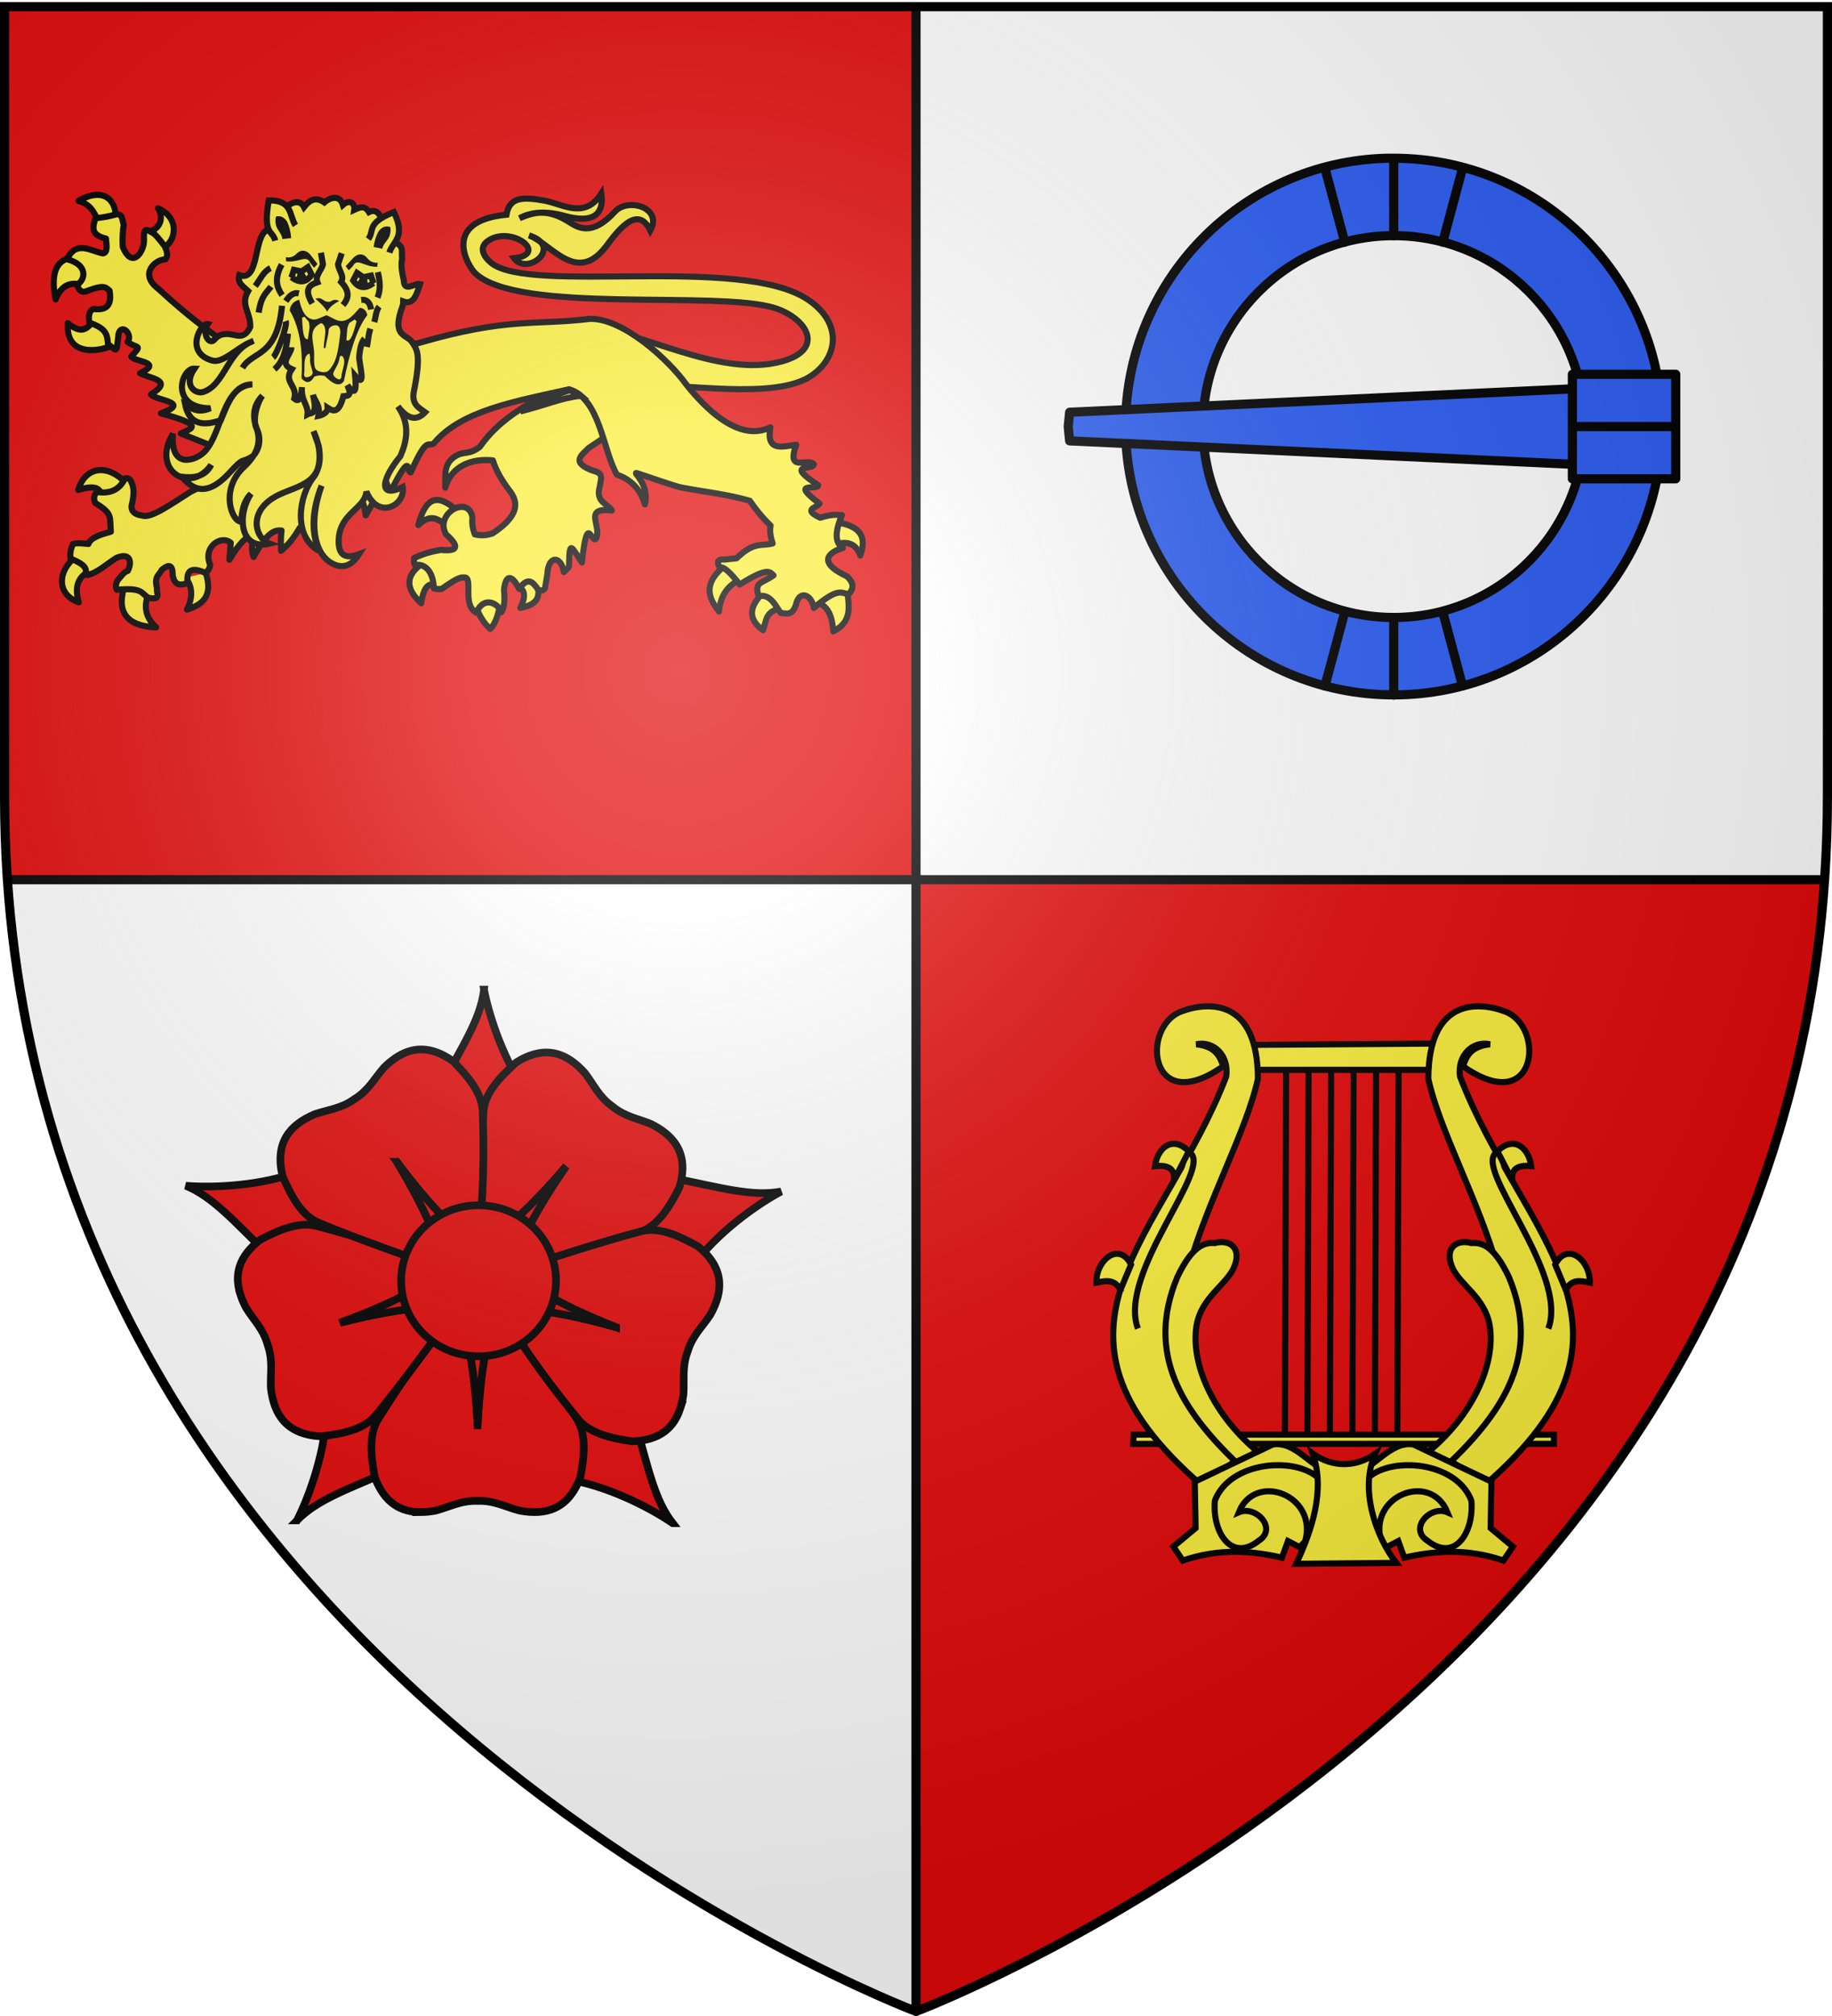 <svg xmlns="http://www.w3.org/2000/svg" xmlns:xlink="http://www.w3.org/1999/xlink" height="660" width="600" version="1.0"><defs><g id="c"><path id="b" d="M0 0v1h.5L0 0z" transform="rotate(18 3.157 -.5)"/><use xlink:href="#b" transform="scale(-1 1)" width="810" height="540"/></g><g id="d"><use xlink:href="#c" transform="rotate(72)" width="810" height="540"/><use xlink:href="#c" transform="rotate(144)" width="810" height="540"/></g><g id="g"><path id="f" d="M0 0v1h.5L0 0z" transform="rotate(18 3.157 -.5)"/><use xlink:href="#f" transform="scale(-1 1)" width="810" height="540"/></g><g id="h"><use xlink:href="#g" transform="rotate(72)" width="810" height="540"/><use xlink:href="#g" transform="rotate(144)" width="810" height="540"/></g><radialGradient xlink:href="#a" id="m" gradientUnits="userSpaceOnUse" gradientTransform="matrix(1.353 0 0 1.349 -77.63 -85.747)" cx="221.445" cy="226.331" fx="221.445" fy="226.331" r="300"/><linearGradient id="a"><stop style="stop-color:white;stop-opacity:.314" offset="0"/><stop offset=".19" style="stop-color:white;stop-opacity:.251"/><stop style="stop-color:#6b6b6b;stop-opacity:.125" offset=".6"/><stop style="stop-color:black;stop-opacity:.125" offset="1"/></linearGradient><path d="M2.922 27.672c0-5.951 2.317-9.843 5.579-11.012 1.448-.519 3.307-.273 5.018 1.447 2.119 2.129 2.736 7.993-3.483 9.121.658-.956.619-3.081-.714-3.787-.99-.524-2.113-.253-2.676.123-.824.552-1.729 2.106-1.679 4.108H2.922z" id="e"/></defs><g style="display:inline"><path style="fill:#fff;fill-opacity:1;fill-rule:evenodd;stroke:none;stroke-width:1px;stroke-linecap:butt;stroke-linejoin:miter;stroke-opacity:1" d="M300 2.188V288h297.563c.61-8.916.937-18.002.937-27.281V2.188H300z"/><path style="opacity:1;fill:#fff;fill-opacity:1;stroke:none;stroke-width:2.5;stroke-miterlimit:4;stroke-dasharray:none;stroke-opacity:1" d="M2.438 288C20.604 553.343 300 658.5 300 658.5V288H2.437z"/><path d="M597.563 288C579.395 553.343 300 658.5 300 658.5V288h297.563z" style="opacity:1;fill:#e20909;fill-opacity:1;stroke:none;stroke-width:2.5;stroke-miterlimit:4;stroke-dasharray:none;stroke-opacity:1"/><path d="M300 2.188V288H2.437a399.052 399.052 0 0 1-.937-27.281V2.188H300z" style="fill:#e20909;fill-opacity:1;fill-rule:evenodd;stroke:none;stroke-width:1px;stroke-linecap:butt;stroke-linejoin:miter;stroke-opacity:1"/><path style="opacity:1;fill:#000;fill-opacity:1;stroke:none;stroke-width:2.5;stroke-miterlimit:4;stroke-dasharray:none;stroke-opacity:1" d="M298.5 1.5h3v657h-3z"/><path style="opacity:1;fill:#000;fill-opacity:1;stroke:none;stroke-width:2.5;stroke-miterlimit:4;stroke-dasharray:none;stroke-opacity:1" transform="rotate(-90)" d="M-289.5 2.438h3v595.126h-3z"/></g><g style="display:inline" transform="translate(-700)"><path style="fill:#2b5df2;fill-opacity:1;stroke:#000;stroke-width:3;stroke-linecap:round;stroke-linejoin:round;stroke-miterlimit:4;stroke-dasharray:none;stroke-opacity:1" d="M1154.192 51.805c-47.45 1.203-85.563 40.105-85.563 87.844 0 48.496 39.348 87.843 87.844 87.843 48.496 0 87.844-39.347 87.844-87.843s-39.348-87.844-87.844-87.844c-.758 0-1.528-.02-2.281 0zm2.281 25.344c34.5 0 62.5 28 62.5 62.5s-28 62.5-62.5 62.5-62.5-28-62.5-62.5 28-62.5 62.5-62.5z"/><path style="fill:#2b5df2;fill-opacity:1;stroke:#000;stroke-width:3;stroke-linecap:round;stroke-linejoin:round;stroke-miterlimit:4;stroke-dasharray:none;stroke-opacity:1" d="M1156.47 52.082v25.086" id="i"/><use style="fill:#2b5df2" x="0" y="0" xlink:href="#i" id="j" transform="rotate(15 1156.47 139.168)" width="600" height="660"/><use style="fill:#2b5df2" x="0" y="0" xlink:href="#i" id="k" transform="rotate(-15 1156.47 139.168)" width="600" height="660"/><path style="fill:#2b5df2;fill-opacity:1;stroke:#000;stroke-width:3;stroke-linecap:round;stroke-linejoin:round;stroke-miterlimit:4;stroke-opacity:1" d="m1218.973 127.117-168.656 7.844-.469 4.688.469 4.687 168.656 7.844V127.117z"/><path style="fill:#2b5df2;fill-opacity:1;stroke:#000;stroke-width:3;stroke-linecap:round;stroke-linejoin:round;stroke-miterlimit:4;stroke-dasharray:none;stroke-opacity:1" d="M1214.969 139.645h33.854v17.11h-33.854zM1214.969 122.535h33.854v17.11h-33.854z"/><use style="fill:#2b5df2" xlink:href="#i" transform="matrix(1 0 0 -1 0 279.625)" width="600" height="660"/><use style="fill:#2b5df2" xlink:href="#j" transform="matrix(1 0 0 -1 0 279.625)" width="600" height="660"/><use style="fill:#2b5df2" xlink:href="#k" transform="matrix(1 0 0 -1 0 279.625)" width="600" height="660"/></g><g style="display:inline"><path d="M255.837 390.074c-8.19 4.352-21.165 13.68-28.894 24.359l-35.375-1.054-3.6-10.983 32.569-16.709c16.032 3.257 25.941 6.143 35.3 4.387zM158.518 323.964c1.74 9.11 6.822 24.26 14.742 34.797l-11.45 33.487-11.557.197-6.348-36.05c7.844-14.356 13.528-22.97 14.613-32.431zM60.826 388.185c9.24.783 25.201-.02 37.485-4.802l29.152 20.066-2.93 11.18-36.425-3.619c-11.706-11.428-18.466-19.226-27.282-22.825zM220.311 498.67c-7.638-5.26-21.898-12.473-34.937-14.407l-15.376-31.876 8.086-8.259 29.844 21.196c4.502 15.727 6.51 25.851 12.383 33.346zM97.274 497.74c4.215-8.26 9.498-23.342 9.709-36.522L136.57 441.8l9.246 6.934-17.105 32.363c-15.003 6.523-24.777 9.838-31.438 16.643z" style="fill:#e20909;fill-opacity:1;fill-rule:evenodd;stroke:#000;stroke-width:2.5;stroke-linecap:butt;stroke-linejoin:miter;stroke-miterlimit:4;stroke-dasharray:none;stroke-opacity:1"/><path d="M137.948 495.043c-6.603.06-11.99-2.925-15.188-11.375-1.412-7.428-2.009-14.451 1.363-19.487 12.245-19.567 18.706-26.679 26.734-37.163 2.156 11.373 4.647 20.738 5.555 39.593.909-18.855 3.4-28.22 5.555-39.593 9.084 12.303 18.319 24.53 26.74 37.163 3.372 5.036 2.77 12.059 1.358 19.487-3.937 10.4-11.187 12.521-19.942 10.876-4.786-1.288-8.252-3.324-13.59-3.175h-.234c-5.34-.149-8.811 1.887-13.598 3.175-1.641.309-3.23.485-4.753.5z" style="fill:#e20909;fill-opacity:1;fill-rule:evenodd;stroke:#000;stroke-width:2.5;stroke-linecap:butt;stroke-linejoin:miter;stroke-miterlimit:4;stroke-dasharray:none;stroke-opacity:1"/><path d="M156.412 466.611c-.908-18.855-3.4-28.22-5.555-39.593-.031.041-.063.08-.095.12l.013-.24h11.104l.025.448c-2.14 11.225-4.592 20.593-5.492 39.265zM78.73 423.805c-2.007-6.29-.745-12.319 6.384-17.87 6.68-3.541 13.214-6.184 19.021-4.45 22.31 5.923 31.012 9.998 43.398 14.572-10.229 5.417-18.442 10.562-36.188 16.996 18.283-4.698 27.966-5.083 39.468-6.38-9.072 12.31-18.028 24.743-27.612 36.519-3.816 4.708-10.704 6.205-18.218 7.05-11.098-.692-15.266-6.993-16.279-15.843-.182-4.954.74-8.865-.978-13.923l-.003-.01-.065-.211-.001-.002c-1.434-5.145-4.404-7.86-7.048-12.054-.78-1.477-1.417-2.942-1.88-4.394z" style="fill:#e20909;fill-opacity:1;fill-rule:evenodd;stroke:#000;stroke-width:2.5;stroke-linecap:butt;stroke-linejoin:miter;stroke-miterlimit:4;stroke-dasharray:none;stroke-opacity:1"/><path d="M111.345 433.053c17.746-6.434 25.959-11.579 36.188-16.995l-.142-.056.233-.058 3.278 10.609-.421.156c-11.357 1.268-21.03 1.692-39.136 6.344zM217.38 370.515c5.271 3.977 7.722 9.627 5.107 18.276-3.409 6.749-7.217 12.68-12.96 14.617-21.633 8.048-31.09 9.746-43.845 13.164 5.223-10.33 8.957-19.272 19.73-34.773-12.214 14.394-19.897 20.3-28.538 28.001.298-15.29.43-30.611 1.454-45.76.397-6.047 5.156-11.247 10.803-16.275 9.46-5.845 16.5-3.108 22.438 3.533 3.01 3.939 4.516 7.665 8.839 10.801l.008.007.175.135h.002c4.142 3.373 8.135 3.876 12.715 5.772 1.49.756 2.856 1.584 4.072 2.502z" style="fill:#e20909;fill-opacity:1;fill-rule:evenodd;stroke:#000;stroke-width:2.5;stroke-linecap:butt;stroke-linejoin:miter;stroke-miterlimit:4;stroke-dasharray:none;stroke-opacity:1"/><path d="M185.412 381.8c-10.773 15.5-14.507 24.443-19.73 34.772l.148-.037-.156.182-8.803-6.768.253-.37c8.54-7.594 16.193-13.526 28.288-27.78zM129.419 346.436c5.446-3.733 11.583-4.26 18.951.97 5.315 5.377 9.728 10.873 9.739 16.933.752 23.07-.644 32.577-1.458 45.756-8.133-8.236-15.425-14.62-26.697-29.761 9.764 16.155 12.92 25.318 17.476 35.959-14.402-5.143-28.887-10.14-42.924-15.927-5.608-2.299-9.025-8.464-11.997-15.416-2.533-10.828 2.3-16.633 10.484-20.152 4.691-1.6 8.703-1.844 13.051-4.946l.01-.005.183-.123.001-.002c4.514-2.855 6.26-6.48 9.514-10.22 1.19-1.172 2.41-2.204 3.667-3.066z" style="fill:#e20909;fill-opacity:1;fill-rule:evenodd;stroke:#000;stroke-width:2.5;stroke-linecap:butt;stroke-linejoin:miter;stroke-miterlimit:4;stroke-dasharray:none;stroke-opacity:1"/><path d="M129.954 380.334c11.272 15.142 18.564 21.525 26.697 29.761l.011-.152.124.206-9.216 6.194-.271-.358c-4.485-10.51-7.676-19.652-17.345-35.651zM222.79 461.112c-2.056 6.274-6.609 10.422-15.638 10.748-7.489-1.04-14.333-2.724-18.025-7.53-14.618-17.864-19.287-26.262-26.65-37.223 11.465 1.598 21.135 2.236 39.288 7.41-17.572-6.896-25.647-12.253-35.731-17.936 14.563-4.668 29.102-9.503 43.767-13.437 5.85-1.582 12.31 1.237 18.896 4.952 8.592 7.059 8.282 14.607 3.92 22.374-2.752 4.122-5.79 6.754-7.358 11.86l-.004.01-.07.209v.002c-1.85 5.01-1.034 8.95-1.345 13.898-.234 1.654-.575 3.215-1.05 4.663z" style="fill:#e20909;fill-opacity:1;fill-rule:evenodd;stroke:#000;stroke-width:2.5;stroke-linecap:butt;stroke-linejoin:miter;stroke-miterlimit:4;stroke-dasharray:none;stroke-opacity:1"/><g style="fill:#e20909;fill-opacity:1;stroke-width:12.376;stroke-miterlimit:4;stroke-dasharray:none"><path d="M469.438 156.219c-4.498 93.339-16.83 139.7-27.5 196-.156-.203-.314-.391-.47-.594l.063 1.188H496.5l.125-2.22c-10.599-55.567-22.733-101.94-27.188-194.374z" style="fill:#e20909;fill-opacity:1;fill-rule:evenodd;stroke:#000;stroke-width:12.376;stroke-linecap:butt;stroke-linejoin:miter;stroke-miterlimit:4;stroke-dasharray:none;stroke-opacity:1" transform="scale(.202 -.202) rotate(71.331 2341.628 -628.582)"/></g><path style="fill:#e20909;fill-opacity:1;fill-rule:evenodd;stroke:#000;stroke-width:2.5;stroke-miterlimit:4;stroke-dasharray:none;stroke-opacity:1" d="M182.1 419.301c.005-13.653-11.35-24.723-25.36-24.723-14.009 0-25.364 11.07-25.36 24.723-.004 13.653 11.351 24.723 25.36 24.723 14.01 0 25.365-11.07 25.36-24.723z"/></g><g style="display:inline"><g style="fill:#fcef3c;fill-opacity:1;stroke:#000;stroke-width:4.56;stroke-linecap:round;stroke-linejoin:round;stroke-miterlimit:4;stroke-dasharray:none;stroke-opacity:1"><g style="fill:#fcef3c;fill-opacity:1;stroke:#000;stroke-width:4.56;stroke-linecap:round;stroke-linejoin:round;stroke-miterlimit:4;stroke-dasharray:none;stroke-opacity:1"><path style="fill:#fcef3c;fill-opacity:1;fill-rule:nonzero;stroke:#000;stroke-width:4.56;stroke-linecap:round;stroke-linejoin:round;marker:none;stroke-miterlimit:4;stroke-dasharray:none;stroke-dashoffset:0;stroke-opacity:1;visibility:visible;display:inline;overflow:visible" d="M370.348 418.672c-.757-.409 10.795-7.444 8.59-10.554-12.166-10.39-23.678-16.2-30.678 9.572 9.986-9.293 15.908-3.68 22.088.982zM363.967 461.867c1.628 1.905-2.466-25.398-10.799-17.18-15.35 9.456-14.821 19.668-2.7 30.433 2.355-16.002 7.957-14.468 13.5-13.253h0zM410.107 474.874c1.215-2.802-4.352-5.085-9.77-5.373-5.419-.288-10.69 1.42-8.882 6.6 3.876 10.775 8.42 15.311 11.29 17.762 2.197-1.594 6.432-8.372 7.362-18.989zM439.313 460.149c.65-7.01-20.039-.25-15.707 2.208 4.331 2.458 7.325 5.986 1.963 16.199 17.299-3.31 13.094-11.398 13.744-18.407z" transform="matrix(.432 0 0 .446 -13.45 -14.405)"/></g><path style="fill:#fcef3c;fill-opacity:1;fill-rule:nonzero;stroke:#000;stroke-width:4.56;stroke-linecap:round;stroke-linejoin:round;marker:none;stroke-miterlimit:4;stroke-dasharray:none;stroke-dashoffset:0;stroke-opacity:1;visibility:visible;display:inline;overflow:visible" d="M492.857 341.648 469.4 298.79l-6.429 10.357c-18.413 15.916-47.56 22.983-68.065 51.176-8.836 6.413-11.72 2.676-18.6 6.886-8.916 5.455-7.492 13.316-7.592 23.008 4.572-16.176 20.645-21.584 36.127-19.943 1.956 6.388 5.952 13.73 12.659 22.266 4.762 6.049 10.444 16.408-12.857 31.25-2.605.784-7.158 2.256-13.572.714-2-5.01-2.148-8.908-1.785-12.5-3.053-16.933-29.002-2.667-20 12.5 11.418 9.784 7.944 12.577-3.929 11.429-6 1.082-12.03 2.197-20.357 6.071-.103 2.008-.12 3.93.714 5 12.975-1.523 14.38 13.75 14.286 17.143 1.743.4 3.407.878 6.071.357 13.232-8.99 14.574-8.51 18.066-8.224 5.236 1.901-2.33 19.983 8.006 25.724 6.519-13.556 17.544-5.644 19.122-.407 2.651-3.864 2.493-10.134 1.95-16.736 1.912-14.658 8.578-6.534 11.428-.357 6.71-8.802 10.286-5.589 14.766 1.071 3.193.456 3.534-.032 4.877-1.428l1.785-10.357c.576-13.898 10.386-13.917 12.52-1.622 1.708-1.847 3.929-2.894 3.955-4.808.259-18.75 1.395-14.362 9.77-2.182 4.048-38.307 7.273-12.429 10.898-17.817 3.977-9.567-10.244-22.815 11.786-20.357-3.538-5.327-12.31-6.073-9.286-17.143 1.135-7.074 3.259-10.116-5.243-12.143-17.708-6.305-7.333-11.964-3.214-16.428l15.367-9.98.233-9.663h0z" transform="matrix(.432 0 0 .446 -13.45 -14.405)"/></g><g style="fill:#fcef3c;fill-opacity:1;stroke:#000;stroke-width:4.56;stroke-linecap:round;stroke-linejoin:round;stroke-miterlimit:4;stroke-dasharray:none;stroke-opacity:1"><path style="fill:#fcef3c;fill-opacity:1;fill-rule:nonzero;stroke:#000;stroke-width:4.56;stroke-linecap:round;stroke-linejoin:round;marker:none;stroke-miterlimit:4;stroke-dasharray:none;stroke-dashoffset:0;stroke-opacity:1;visibility:visible;display:inline;overflow:visible" d="M101.78 203.343c1.028 2.82-1.806 3.334-11.218 5.244-4.701-5.94-6.659-13.958-17.946-15.708 15.229-10.814 28.246-6.806 29.164 10.464zM137.93 220.613c.034 6.186-11.615-7.015-12.145-10.284 7.637-1.403 13.801-9.663 7.303-18.322 19.426 6.085 13.916 26.579 4.842 28.606h0zM80.254 254.236c8.912 1.745 4.797-21.628-7.853-19.634-12.65 1.993-17.447 11.84-11.78 32.15 3.685-11.319 10.722-14.261 19.633-12.516h0zM106.76 295.468c-.456-12.487-15.083-24.72-15.952-16.199-4.11 4.876-7.407 12.09-19.634 3.927.203 26.901 29.11 16.958 35.586 12.272h0z" transform="matrix(.43 .046 -.032 .444 .667 -23.204)"/></g><path style="fill:#fcef3c;fill-opacity:1;fill-rule:nonzero;stroke:#000;stroke-width:2;stroke-linecap:round;stroke-linejoin:round;marker:none;stroke-miterlimit:4;stroke-dasharray:none;stroke-dashoffset:0;stroke-opacity:1;visibility:visible;display:inline;overflow:visible" d="m75.59 147.03 9.041-25.13-4.072-5.74c-8.815-4.758-18.422-12.13-28.65-21.554-6.523-4.915-1.06-9.658 2.234-9.701 1.013-1.151.56-2.562-.135-4.193-2.037-2.703-3.232-4.14-4.262-4.63-1.295-.577-2.859-2.309-2.584 2.437.233 3.36-3.72 10.12-6.954 2.313-.177-2.578-.008-5.339.31-7.308-.536-1.29-.224-3.31-2.163-3.391-3.153.815-5.457 1.21-7.097 1.281-.85 2.901-1.72 5.464 3.456 6.69.159 2.145.648 4.638-1.008 4.863-3.913-.725-8.762-4.469-11.74 1.92 6.995 1.778 5.99 6.763 3.342 8.259.495 2.235 1.689 2.889 3.58 1.96 5.698-2.112 5.835-.813 7 .063.628 3.854-.113 6.64-5.25 5.995-1.255.335-1.895 2.205-1.309 4.491 5.805 2.014 5.718 4.045 6.055 7.078 2.743 1.624 2.713 4.04 3.418-3.365 1.018-3.843 4.843.3 2.988 2.575 3.064 2.27 5.126.674 1.188 4.756.919 1.816 10.773 1.745 2.886 5.501 3.265 1.74 11.28 2.18 3.549 6.926 1.532 2.01 13.574 2.508 3.272 6.219 15.33 3.996 9.494 5.082 6.53 6.564l10 3.995 6.376 1.126h0z"/><path style="fill:#fcef3c;fill-opacity:1;stroke:#000;stroke-width:2;stroke-miterlimit:4;stroke-dasharray:none;stroke-opacity:1;display:inline" d="M193.37 107.884c14.45-1.048 41.756 16.38 62.918 10.372 14.093-4 7.989-14.103-2.619-17.43-18.744-5.88-84.012 2.11-98.04-11.381-2.331-2.243-11.342-17.028 10.24-19.16.952-5.57 4.95-5.968 12.38-4.61 6.177 1.13 13.233 6.243 18.692-2.304.442 3.022.832 10.85-11.905 7.347-5.89-1.634-10.897-1.487-14.882.72 5.105-2.204 9.469-3.006 16.192 1.206 2.805 1.758 7.41 5.01 15.07-3.375 4.247-4.649 15.752-1.328 11.567 6.203-4.245-8.93-11.024.62-14.494 5.186-9.655 12.701-17.857-.86-25.24-3.602 11.45 3.654-.505 13.454-4.88 7.491 11.234-1.339-.182-10.362-7.828-6.15-4.508 2.482-1.74 6.01.408 7.727 12.801 10.23 81.512-2.622 103.435 11.82 11.687 7.7 10.138 18.903 1.548 24.922-12.257 8.587-43.547 2.117-55.895 3.601l-16.668-18.583z"/><g style="fill:#fcef3c;fill-opacity:1;stroke:#000;stroke-width:4.56;stroke-linecap:round;stroke-linejoin:round;stroke-miterlimit:4;stroke-dasharray:none;stroke-opacity:1"><path style="fill:#fcef3c;fill-opacity:1;fill-rule:nonzero;stroke:#000;stroke-width:4.56;stroke-linecap:round;stroke-linejoin:round;marker:none;stroke-miterlimit:4;stroke-dasharray:none;stroke-dashoffset:0;stroke-opacity:1;visibility:visible;display:inline;overflow:visible" d="M80.5 430.37c-14.068 9.796-15.988 27.923 1.718 33.87-3.657-11.418-.431-18.851 8.344-23.071M117.314 450.986c-7.071 19.963.527 30.677 23.56 31.66-8.945-7.875-9.518-16.588-5.399-25.77M178.425 442.6c5.78 17.186-2.499 23.436-14.235 26.998 5.028-9.914 3.79-17.322-.982-23.316M118.54 377.358c-14.28-15.273-31.367-13.028-36.813 4.418 13.159-3.965 16.864-.964 17.67 4.172" transform="matrix(.432 0 0 .446 -9.7 -9.868)"/></g><g style="fill:#fcef3c;fill-opacity:1;stroke:#000;stroke-width:4.56;stroke-linecap:round;stroke-linejoin:round;stroke-miterlimit:4;stroke-dasharray:none;stroke-opacity:1"><path style="fill:#fcef3c;fill-opacity:1;fill-rule:nonzero;stroke:#000;stroke-width:4.56;stroke-linecap:round;stroke-linejoin:round;marker:none;stroke-miterlimit:4;stroke-dasharray:none;stroke-dashoffset:0;stroke-opacity:1;visibility:visible;display:inline;overflow:visible" d="M572.974 436.46c-11.202 8.898-18.864 18.779-5.38 34.535.878-11.713 6.702-19.467 16.834-23.776M600.915 457.285c-10.153 9.774-12.029 19.031 0 27.42 2.586-6.536 1.415-14.806 15.271-16.14M641.87 463.88c9.867 4.062 11.572 12.615 12.322 21.692 15.656-7.732 11.18-19.818 10.586-31.064M656.101 421.708c8.446-2.408 15.2-.974 18.57 8.157 6.174-16.49-3.586-22.24-18.57-24.47" transform="matrix(.432 0 0 .446 -9.7 -9.868)"/></g><path style="fill:#fcef3c;fill-opacity:1;fill-rule:nonzero;stroke:#000;stroke-width:2;stroke-linecap:round;stroke-linejoin:round;marker:none;stroke-miterlimit:4;stroke-dasharray:none;stroke-dashoffset:0;stroke-opacity:1;visibility:visible;display:inline;overflow:visible" d="M112.06 167.125c7.43-7.16 7.086-1.445 7.716 1.599 9.17-16.1 5.321-10.469 8.317-8.118 7.02-13.821 4.992-5.66 6.444-5.953 5.426-12.313 5.605-8.104 7.568-9.51 8.9-10.823 27.11-13.827 44.282-17.704 10.24 3.08 11.037 20.173 15.698 27.983 1.922.633 7.146 2.704 9.133 9.705 1.593-7.002-4.562-10.826-2.527-10.197 2.036.628 12.378 4.271 14.45 4.666 8.289 1.577 14.252 2.057 22.412 4.335 2.005 2.89 4.215 5.639 6.818 8.117-.392 2.086.081 3.994.675 5.876-3.648.982-6.025-.767-11.839 4.87l-3.896.387c-2.537-.209-2.486.995-1.649 2.629 1.334-.485 3.664 1.728 6.594 5.567 9.452-6.02 9.92-3.99 11.09-3.016-4.128 2.866-6.237 1.983-4.946 6.804 3.83-.783 5.34 2.741 7.268 5.489 1.826.147 3.766 1.08 5.02-2.706 1.025-4.935 5.148-3.372 5.845 1.082 8.043-6.9 9.033-4.822 11.389-4.484 2.278-2.464 1.143-4.225-.525-5.875-11.775-5.44-3.488-8.738-1.349-9.278-2.659-1.68-2.635-5.355-.3-10.746-1.722-.078-2.92-.447-7.117.85-6.081-2.85-.951-3.266-.225-4.639-10.181-7.656-.417-4.086-.45-6.03-11.354-7.44-1.489-4.764-1.423-6.804-1.765-2.431-9.165 3.058-5.77-6.416-4.528.59-9.892 2.406-8.467-5.722-4.53 2.253-13.555 3.387-27.47-13.926-5.77-8.117-20.915-21.959-31.695-21.57-17.913 2.2-26.77-.633-56.196 7.963l-46.606 4.804-11.164 1.005c.242 21.378-4.77 35.11-11.637 40.284-.34.255-4.8 2.358-5.151 2.582-6.845 4.35-12.904 8.683-15.73 7.783-3.213-.461-4.078-2.014-3.297-4.33.374-2.035.612-4.043 0-5.875-.532-.878-.396-2.271-2.398-2.01-1.914 3.953-5.082 5.06-8.991 4.484-.974.441-1.59 1.904-.75 3.556 5.828 3.68 4.621 4.315 5.095 9.432-3.295.937-6.583 1.877-7.343 4.02-1.811-.175-3.668-.42-5.095 0-.713 1.694-1.034 3.307-.749 4.794 6.388 2.593 4.472 3.758 5.395 5.412 3.597-.824 6.503-3.785 9.74-5.721 5.069-1.958 4.744 2.199 3.597 4.33-1.149.211-2.298 1.857-3.447 3.246-.693 1.644-.433 2.303-.15 2.938 9.082-.884 7.916 1.462 10.49 2.629 4.373.924 2.268-1.798 2.698-3.093-1.069-4.113.769-4.328 1.498-6.03 1.363-1.174 3.71-2.797 3.597 1.7.73 3.855 2.853 3.192 4.945 2.63-.656-4.54 1.56-5.249 5.695-3.402.808-.432 1.437-1.17 1.648-2.629-2.493-5.695 3.504-9.942 6.744-7.2l-.45 5.567c3.19-5.469 5.949-7.909 7.942-8.505-.65 3.293-.746 5.932 0 7.577 4.557-8.336 6.943-8.835 9.142-8.659-.345 2.978-.177 4.63-.15 6.649 2.929-2.396 4.59-4.978 6.144-7.577 3.34-2.401 3.723.34 3.297 4.484.9.187 2.136-.992 4.196-3.401 2.361-5.155 4.03-5.291 6.144-4.485.213-3.161 1.177-7.87-.15-9.277.526-.683 2.281.409 3.746 1.082.449-2.908-.072-7.016-.6-11.133 1.579.021 2.436.787 3.448 1.392-.395-3.866-.816-7.634-1.799-9.278"/><path d="M190.173 129.579c-1.422-1.16-.671-.738-3.654-1.793-4.81 1.528-10.907 3.856-16.088 6.91 9.252-2.36 13.081-4.353 19.742-5.117z" style="fill:#fcef3c;fill-opacity:1;fill-rule:evenodd;stroke:#000;stroke-width:2;stroke-linecap:butt;stroke-linejoin:miter;stroke-miterlimit:4;stroke-dasharray:none;stroke-opacity:1;display:inline"/><path style="fill:#fcef3c;fill-opacity:1;stroke:#000;stroke-width:2;stroke-miterlimit:4;stroke-dasharray:none;stroke-opacity:1" d="M82.148 111.964c-7.742 3.392-8.729 14.31-15.716 16.388-2.32.689-6.567-2.073-2.753-7.685-4.344-.244-8.283 12.969 5.244 12.99-4.374 1.75-5.99.04-8.28-1.216 1.106 5.31 4.455 7.72 11.692 5.102 2.334-5.746 4.546-11.696 10.307-11.726-9.815.75-9.742 15.497-15.487 21.886-2.755 3.063-11.518 6.277-10.511-5.67-7.334 12.051 5.68 19.946 12.525 10.16-2.163 4.41-6.782 4.244-9.69 3.889 2.944 3.18 7.401 7.669 15.628-1.245 5.264-5.705 3.265-2.797 7.777-5.53 2.146-2.256 2.755-5.931 1.131-9.091-1.358-2.642.112-8.343 1.94-10.66-2.507 2.61-3.59 5.996-1.935 10.635 1.514 4.246.56 8.329-4.152 12.71-7.874 7.321-4.033 17.817-.904 17.887.324-3.158.536-6.333 3.227-9.135-4.61 6.972-3.729 18.685 6.082 16.33-4.445-1.566-7.029-9.593.956-14.825 6.507-4.263 17.62-3.653 15.155-17.147l-1.702-4.831c3.121 6.669 2.096 12.414 0 15.047-4.819 6.055-6.863 19.337 1.819 24.128-2.834-6.565-2.118-13.762.822-21.355-4.298 11.92-2.572 22.144 3.358 25.412 3.365 1.854 6.43 1.02 8.911-2.988-5.476 2.053-6.96-.676-6.632-5.229.599-8.308 8.593-9.687 9.037-15.272 3.85 9.525 12.914 4.428 11.894-1.463-8.21 3.915-6.925-2.616-.734-10.148 2.2-5.19 3.15-10.497-.838-16.271 3.243 4.337 6.207 4.817 8.927 1.918-1.733-1.302-4.578-2.4-3.7-6.766 2.476-12.319 1.026-13.792-.671-16.29-1.615-2.375-6.224-1.706-3.6-10.048.346-1.101.763-1.703.786-3.151 3.447 1.277 4.392-2.374 5.504-5.695-1.778-.423-5.193 2.892-5.332-1.276-.518-2.4-1.013-4.8-.513-7.104-.383-1.888.874-4.254-2.577-5.248l-4.11-7.745c-.703-1.351-1.724-3.423-4.184-2.198-1.457-2.364-3.07-1.535-4.816-.735.313-2.098-1.512-3.596-3.727-1.62-1.207-3.732-4.585-2.13-6.083-.818-2.795-1.97-4.847-.754-6.65 1.522-1.664-3.318-5.89-.647-6.344 1.08l-5.949 6.56c-4.295 2.485-2.322 17.037-8.912 14.646-.801 2.515 1.336 3.74 2.912 5.213-2.666 4.682.826 6.726.683 11.789-2.252 4.719-4.89 2.094-7.948 2.273-3.963.232-3.475 2.92-5.225 2.267-1.259-.47-2.23-3.2-.757-5.52-2.231-.497-7.77 9.38 1.52 11.958 3.442.955 7.992-4.143 12.595-6.09z"/><path style="fill:#fcef3c;fill-opacity:1;stroke:#000;stroke-width:2;stroke-miterlimit:4;stroke-dasharray:none;stroke-opacity:1" d="M90.141 78.795C89.181 75.075 86.09 77.2 88 65.61c7.932-.13 6.637 5 8.773 8.173M120.62 78.257c2.183-2.866-.884-5.043 8.367-8.836 4.06 8.247-.26 9.454-1.463 13.279M95.435 113.683c-.037 2.399-4.255 5.24.123 7.172-2.912 4.259 2.033 5.334.83 9.652 1.16.953 2.168.864 2.498-3.777-.357 4.523 2.11 5.739 1.831 8.908 1.268-.68 3.397.502 1.78-6.416.609 2.293 2.519 3.38 1.77 6.933 1.147-.233 3.127-.99 3.026-2.65 1.85 1.188 3.68 1.976 5.169-3.79 1.352-.122 2.973.067 1.29-3.6 2.899 3.95 2.927 1.055 2.552-3.044 3.804 4.478 1.346-3.588 1.343-6.156.147-2.465.761-5.09 1.722-6.02"/><path style="fill:none;fill-opacity:1;stroke:#000;stroke-width:2;stroke-miterlimit:4;stroke-dasharray:none;stroke-opacity:1" d="M112.336 99.872c2.572-3.025 1.506-5.24-.601-7.562 1.166-1.91-.903-3.895-1.014-5.824l1.196-3.581M92.255 86.616c-2.577 4.788-1.52 7.57.132 10.023M88.737 93.832c-1.474 2.118-3.197 2.902-4.018 8.507M88.57 87.788c-2.284 1.067-3.4 3.785-4.963 5.87M92.368 100.095c-1.648 17.05-9.554 14.616-12.966 20.34M93.593 105.115c.604 1.764-3.036 11.053-4.149 11.91M89.885 120.889c2.919-2.435 3.981-6.742 4.434-11.68M123.73 89.085c.643 2.712 1.086 5.446-.097 8.352M124.169 100.379c-1.035 1.3-1.078 3.348-1.574 5.055M121.297 107.592c-.657 2.024-.754 3.99-1.13 5.985M93.606 98.596c1.045-1.51 2.25-2.983 4.287-2.54M118.301 98.197c2.046-.247 2.892 1.102 3.242 3.112M102.254 99.36c-2.479-4.315-1.438-5.885 1.688-6.959-.874-2.126 1.437-4.009 1.823-5.885l-.663-3.778M95.464 90.773l.794-2.43 2.515.516 2.054-1.391 1.256 2.474c-1.94 2.82-4.196 2.618-6.619.831z"/><path style="fill:#000;fill-opacity:1;stroke:none;stroke-width:2;stroke-miterlimit:4;stroke-dasharray:none;stroke-opacity:1" d="m97 91.775.533-2.905 1.72-.182 1.692 2.819-3.946.268z"/><path d="m122.3 92.667-.794-2.43-2.515.515-2.054-1.39-1.256 2.474c1.94 2.82 4.196 2.618 6.619.831z" style="fill:none;fill-opacity:1;stroke:#000;stroke-width:2;stroke-miterlimit:4;stroke-dasharray:none;stroke-opacity:1"/><path d="m120.577 93.44-.534-2.904-1.721-.182-1.69 2.82 3.945.267zM103.296 97.765c1.462 1.332 2.956 2.647 3.864 4.284.88-1.75 2.406-2.656 3.945-3.546-.788-.31-1.57-.641-2.789.165-.994.384-1.767-.021-2.515-.516-1.24-.837-1.759-.516-2.505-.387z" style="fill:#000;fill-opacity:1;stroke:none;stroke-width:2;stroke-miterlimit:4;stroke-dasharray:none;stroke-opacity:1"/><path style="fill:#000;fill-opacity:1;stroke:none;stroke-width:2;stroke-miterlimit:4;stroke-dasharray:none;stroke-opacity:1" d="M97.971 98.131c.591 2.3 1.235 4.584 2.862 5.751 1.715 1.23 2.803.699 4.519-.03l1.546-.657c1.086.385 1.99 1.055 3.224 1.542 3.299 1.303 5.31-1.26 7.716-4 1.021.206 2.008.52 2.473 2.428-3.564 4.416-6.05 13.381-7.668 21.574-1.684 2.59-4.661-.003-6.272-1.668-1.168-.266-2.313-.217-3.43.228-1.29 2.227-2.641 2.313-4.183.578.428-8.244-.213-15.97-3.868-22.236.207-1.888 1.291-3.008 3.081-3.51zM93.6 84.213l.096 1.322c4.3.585 6.685-2.385 7.959.616l1.21 1.52 1.115-1.259-2.256-2.932c-1.317-1.656-3.135-1.906-4.542-.47-.98 1-2.063 1.44-3.581 1.203zM123.722 86.032l-.19 1.306c-4.326.13-6.488-3.08-7.973-.225l-1.315 1.387-1.02-1.372 2.459-2.683c1.43-1.51 3.26-1.569 4.558.01.904 1.101 1.952 1.653 3.481 1.577z"/><path style="fill:#fcef3c;fill-opacity:1;stroke:none;stroke-width:2;stroke-miterlimit:4;stroke-dasharray:none;stroke-opacity:1" d="M105.243 105.75c-4.114 1.877-2.854 5.207-2.425 8.746.273 2.257-.447 5.864 1.02 6.733 1.3.77 3.05.854 3.818.055 2.377-2.473 3.067-5.568 3.827-12.495-.096-1.075-.23-2.116-1.328-2.292-1.115-.084-2.39.564-2.512 1.49-.066 1.924-.758 3.787-1.059 5.94l-.533.018c-.13-2.588 1.623-6.974-.808-8.196zM98.92 104.038l.758-.384 1.404 1.6c.246.744.284 1.428.277 2.099l-.52 3.666c-1.617.419-1.718-3.42-1.919-6.981zM116.8 105.202l-.65-.608-1.698 1.106c-.397.641-.58 1.29-.717 1.94l-.281 3.704c1.472.912 2.39-2.764 3.346-6.142z"/><path style="opacity:.98;fill:#fcef3c;fill-opacity:1;stroke:none;stroke-width:2;stroke-miterlimit:4;stroke-dasharray:none;stroke-opacity:1" d="M101.376 115.754c-.115.07-.626.252-.626.252-1.57 1.448-.798 4.512-1.18 6.78l.28.622c.612.267 1.264.019 1.926-.344.614-.442.725-.943.553-1.476-.342-1.484-.989-2.884-.737-4.535l-.216-1.3z"/><path d="M112.268 116.742c1.287 1.811-.467 4.588-.484 6.903l-.38.538c-.645.107-1.24-.3-1.825-.82-.525-.588-.547-1.105-.287-1.584.589-1.366 1.605-2.596 1.837-4.222.143-1.005.392-1.346 1.14-.815z" style="fill:#fcef3c;fill-opacity:1;stroke:none;stroke-width:2;stroke-miterlimit:4;stroke-dasharray:none;stroke-opacity:1"/><path style="fill:#000;fill-opacity:1;stroke:none;stroke-width:2;stroke-miterlimit:4;stroke-dasharray:none;stroke-opacity:1" d="m95.359 77.952-2.878.305c-.13-1.53-1.367-2.643-1.939-4.06-.445-1.102-.441-3.074.003-3.39 1.132-.058 2.118-.088 3.394 1.609.91 1.799 1.26 3.598 1.42 5.536zM122.354 80.838l2.846.607c.239-1.51 1.551-2.489 2.223-3.84.523-1.05.662-3.015.242-3.377-1.123-.177-2.103-.311-3.497 1.245-1.037 1.696-1.514 3.451-1.814 5.365z"/></g><use height="660" width="600" transform="translate(211.429)" id="l" xlink:href="#use4203" y="0" x="0"/><use height="660" width="600" transform="translate(312.857 328.572)" xlink:href="#use4203"/><use height="660" width="600" transform="translate(312.857 328.572)" xlink:href="#l"/><g style="fill:#fcef3c;stroke-width:4.447"><path style="fill:#fcef3c;fill-opacity:1;fill-rule:evenodd;stroke:#000;stroke-width:4.447;stroke-linecap:butt;stroke-linejoin:miter;stroke-miterlimit:4;stroke-dasharray:none;stroke-opacity:1" d="m146.043 403.35 308.32-.019-.036-6.654-307.894-.028-.39 6.7zM230.197 132.433h139.096v-19.011l-139.982.95.886 18.061z" transform="matrix(.447 0 0 .452 305.844 290.38)"/><path style="fill:#fcef3c;fill-opacity:1;fill-rule:evenodd;stroke:#000;stroke-width:4.447;stroke-linecap:butt;stroke-linejoin:miter;stroke-miterlimit:4;stroke-dasharray:none;stroke-opacity:1" d="m195.644 432.813 28.351-19.011c-101.871-73.339-3.053-199.338 13.441-274.878-.168-57.028-34.96-56.561-56.098-48.776-30.054 11.069-23.71 77.48 30.688 39.707-2.375-7.064-5.542-14.428-19.769-15.93 12.823-2.72 24.154 8.208 21.988 23.323-45.036 116.194-150.826 182.048-18.6 295.565z" transform="matrix(.447 0 0 .452 305.844 290.38)"/><path style="fill:#fcef3c;fill-opacity:1;fill-rule:evenodd;stroke:#000;stroke-width:4.447;stroke-linecap:butt;stroke-linejoin:miter;stroke-miterlimit:4;stroke-dasharray:none;stroke-opacity:1" d="m221.337 416.654 19.491-4.753c-38.097-29.836-52.745-68.425-48.323-94.392 3.429-20.134 21.857-29.457 27.261-41.695 6.318-14.305-2.88-20.851-13.933-17.906-8.239-.61-16.888 2.741-27.465 24.715-23.715 56.242 4.608 97.332 42.97 134.03z" transform="matrix(.447 0 0 .452 305.844 290.38)"/><path style="fill:#fcef3c;fill-opacity:1;fill-rule:evenodd;stroke:#000;stroke-width:4.447;stroke-linecap:butt;stroke-linejoin:miter;stroke-miterlimit:4;stroke-dasharray:none;stroke-opacity:1" d="M289.53 423.346c-12.03-1.813-24.832-22.547-41.347-19.492l-57.008 26.886.626 33.608-16.288 13.443 6.891 10.082c27.425-9.333 51.772-6.835 72.64-2.098l4.416-12.017 15.662 8.066 13.156-20.165 1.252-38.313z" transform="matrix(.447 0 0 .452 305.844 290.38)"/><path style="fill:#fcef3c;fill-opacity:1;fill-rule:evenodd;stroke:#000;stroke-width:4.447;stroke-linecap:butt;stroke-linejoin:miter;stroke-miterlimit:4;stroke-dasharray:none;stroke-opacity:1" d="M271.99 474.094c9.682-33.57-36.47-50.883-48.552-21.173 12.416-5.343 28.603 11.703 14.722 20.5-20.13 15.996-34.26-5.94-32.263-28.902 16.833-44.124 123.09-29.747 66.092 29.575zM136.672 291.94c-4.092-8.287-11.011-6.682-17.541-5.377-.433-16.192 16.499-30.158 25.372-13.107-2.715 6.161-5.116 12.322-7.831 18.484z" transform="matrix(.447 0 0 .452 305.844 290.38)"/><path style="fill:#fcef3c;fill-rule:evenodd;stroke:#000;stroke-width:4.447;stroke-linecap:butt;stroke-linejoin:miter;stroke-miterlimit:4;stroke-dasharray:none;stroke-opacity:1" d="M149.514 319.834c-15.246-40.414 56.607-117.282 37.589-127.71" transform="matrix(.447 0 0 .452 305.844 290.38)"/><path style="fill:#fcef3c;fill-opacity:1;fill-rule:evenodd;stroke:#000;stroke-width:4.447;stroke-linecap:butt;stroke-linejoin:miter;stroke-miterlimit:4;stroke-dasharray:none;stroke-opacity:1" d="m175.826 212.626 10.963-21.173c-11.15-11.255-22.648-3.762-24.745 10.754 10.654-1.171 14.819 2.63 13.782 10.419zM404.098 432.813l-28.35-19.011c101.87-73.339 3.052-199.338-13.442-274.878.168-57.028 34.96-56.561 56.099-48.776 30.053 11.069 23.71 77.48-30.689 39.707 2.375-7.064 5.543-14.428 19.77-15.93-12.823-2.72-24.155 8.208-21.988 23.323 45.036 116.194 150.825 182.048 18.6 295.565z" transform="matrix(.447 0 0 .452 305.844 290.38)"/><path d="m378.405 416.654-19.49-4.753c38.097-29.836 52.745-68.425 48.323-94.392-3.43-20.134-21.857-29.457-27.262-41.695-6.318-14.305 2.88-20.851 13.934-17.906 8.238-.61 16.887 2.741 27.465 24.715 23.714 56.242-4.608 97.332-42.97 134.03z" style="fill:#fcef3c;fill-opacity:1;fill-rule:evenodd;stroke:#000;stroke-width:4.447;stroke-linecap:butt;stroke-linejoin:miter;stroke-miterlimit:4;stroke-dasharray:none;stroke-opacity:1" transform="matrix(.447 0 0 .452 305.844 290.38)"/><path d="M310.212 423.346c12.031-1.813 24.833-22.547 41.347-19.492l57.009 26.886-.627 33.608 16.289 13.443-6.892 10.082c-27.424-9.333-51.771-6.835-72.639-2.098l-4.416-12.017-15.662 8.066-13.156-20.165-1.253-38.313z" style="fill:#fcef3c;fill-opacity:1;fill-rule:evenodd;stroke:#000;stroke-width:4.447;stroke-linecap:butt;stroke-linejoin:miter;stroke-miterlimit:4;stroke-dasharray:none;stroke-opacity:1" transform="matrix(.447 0 0 .452 305.844 290.38)"/><path d="M327.753 474.094c-9.683-33.57 36.47-50.883 48.552-21.173-12.416-5.343-28.603 11.703-14.722 20.5 20.13 15.996 34.259-5.94 32.263-28.902-16.834-44.124-123.09-29.747-66.093 29.575zM463.07 291.94c4.092-8.287 11.012-6.682 17.542-5.377.433-16.192-16.5-30.158-25.372-13.107 2.715 6.161 5.116 12.322 7.83 18.484z" style="fill:#fcef3c;fill-opacity:1;fill-rule:evenodd;stroke:#000;stroke-width:4.447;stroke-linecap:butt;stroke-linejoin:miter;stroke-miterlimit:4;stroke-dasharray:none;stroke-opacity:1" transform="matrix(.447 0 0 .452 305.844 290.38)"/><path d="M450.228 319.834c15.247-40.414-56.607-117.282-37.588-127.71" style="fill:#fcef3c;fill-rule:evenodd;stroke:#000;stroke-width:4.447;stroke-linecap:butt;stroke-linejoin:miter;stroke-miterlimit:4;stroke-dasharray:none;stroke-opacity:1" transform="matrix(.447 0 0 .452 305.844 290.38)"/><path d="m423.916 212.626-10.963-21.173c11.15-11.255 22.649-3.762 24.746 10.754-10.654-1.171-14.82 2.63-13.783 10.419zM265.465 490.223l73.297-.672c-15.533-19.858-26.811-53.937-15.402-78.976-13.383 9.405-30.603 10.493-45.777-.197 9.348 26.297-.443 55.284-12.118 79.845z" style="fill:#fcef3c;fill-opacity:1;fill-rule:evenodd;stroke:#000;stroke-width:4.447;stroke-linecap:butt;stroke-linejoin:miter;stroke-miterlimit:4;stroke-dasharray:none;stroke-opacity:1" transform="matrix(.447 0 0 .452 305.844 290.38)"/><path style="fill:#fcef3c;fill-rule:evenodd;stroke:#000;stroke-width:4.447;stroke-linecap:butt;stroke-linejoin:miter;stroke-miterlimit:4;stroke-dasharray:none;stroke-opacity:1" d="m257.232 396.692.886-265.21M273.712 396.692l.886-265.21M290.193 396.692l.886-265.21M306.674 396.692l.886-265.21M323.155 396.692l.886-265.21M339.635 396.692l.886-265.21" transform="matrix(.447 0 0 .452 305.844 290.38)"/></g><path d="M300 658.5s298.5-112.32 298.5-397.772V2.176H1.5v258.552C1.5 546.18 300 658.5 300 658.5z" style="opacity:1;fill:url(#m);fill-opacity:1;fill-rule:evenodd;stroke:none;stroke-width:1px;stroke-linecap:butt;stroke-linejoin:miter;stroke-opacity:1"/><path d="M300 658.5S1.5 546.18 1.5 260.728V2.176h597v258.552C598.5 546.18 300 658.5 300 658.5z" style="opacity:1;fill:none;fill-opacity:1;fill-rule:evenodd;stroke:#000;stroke-width:3;stroke-linecap:butt;stroke-linejoin:miter;stroke-miterlimit:4;stroke-dasharray:none;stroke-opacity:1"/></svg>